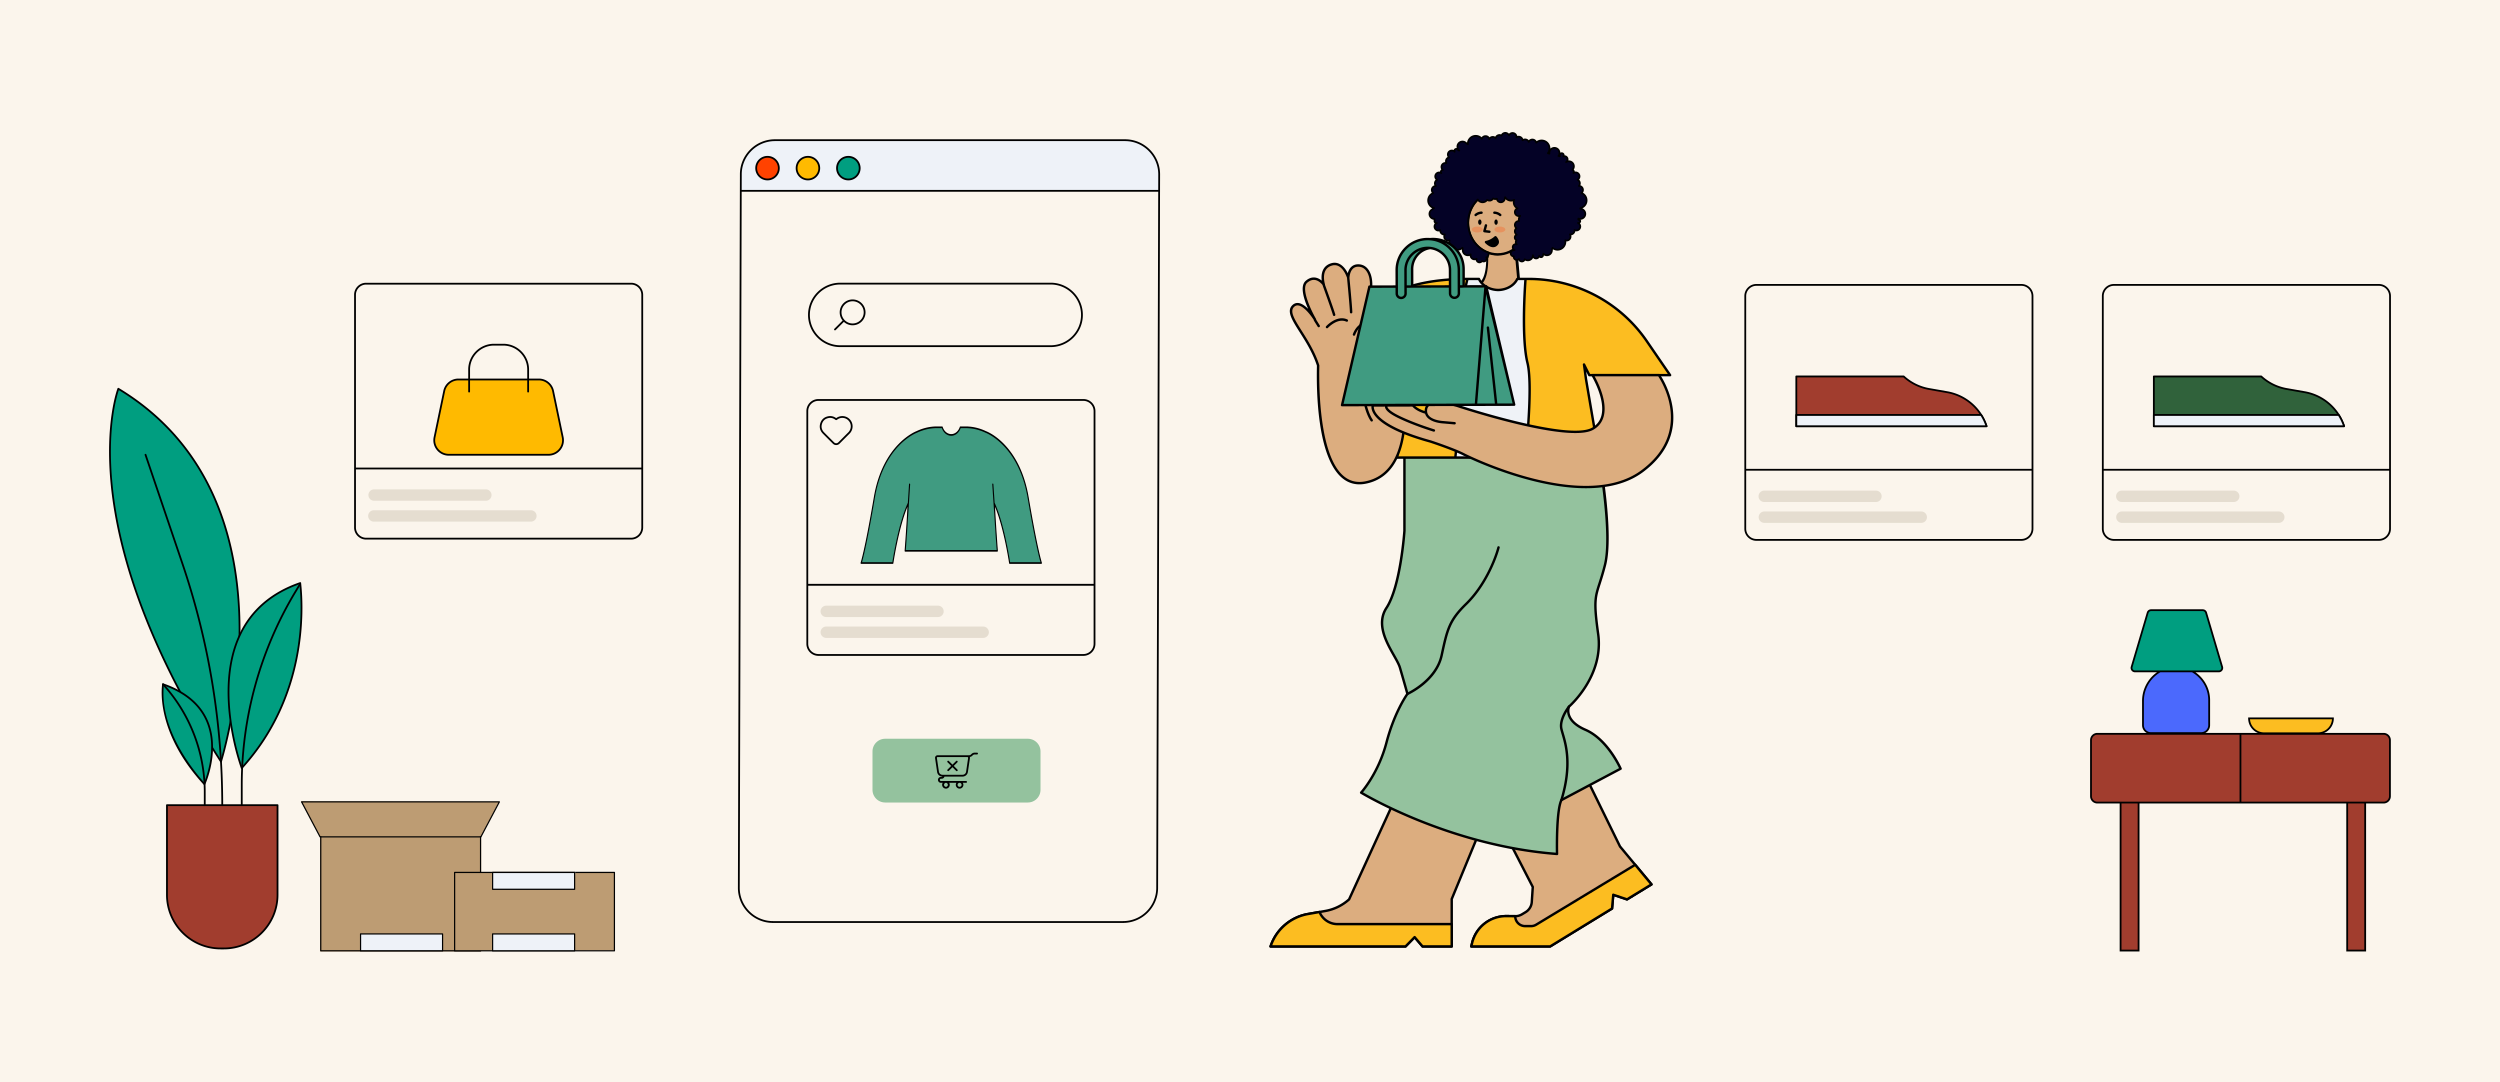 <svg width="871" height="377" viewBox="0 0 871 377" fill="none" xmlns="http://www.w3.org/2000/svg">
    <path d="M0 0h871v377H0V0z" fill="#FBF5EC"/>
    <path fill-rule="evenodd" clip-rule="evenodd" d="M391.961 48.843H270c-6.57 0-11.896 5.325-11.896 11.895l-.016 5.746H403.84l.017-5.745c0-6.57-5.326-11.896-11.896-11.896z" fill="#EEF2F8"/>
    <path fill-rule="evenodd" clip-rule="evenodd" d="M271.345 58.585a3.943 3.943 0 1 1-7.887-.001 3.943 3.943 0 0 1 7.887 0z" fill="#FF4200"/>
    <path fill-rule="evenodd" clip-rule="evenodd" d="M285.428 58.585a3.943 3.943 0 1 1-7.886 0 3.943 3.943 0 0 1 7.886 0z" fill="#FFBA00"/>
    <path fill-rule="evenodd" clip-rule="evenodd" d="M299.512 58.585a3.943 3.943 0 1 1-7.886 0 3.943 3.943 0 0 1 7.886 0z" fill="#009E80"/>
    <path fill-rule="evenodd" clip-rule="evenodd" d="M295.569 62.213a3.633 3.633 0 0 1-3.629-3.628 3.633 3.633 0 0 1 3.629-3.628c2 0 3.628 1.627 3.628 3.628 0 2-1.628 3.628-3.628 3.628zm0-7.887a4.264 4.264 0 0 0-4.259 4.26 4.263 4.263 0 0 0 4.259 4.257 4.263 4.263 0 0 0 4.258-4.258 4.263 4.263 0 0 0-4.258-4.259zm-14.085 7.887c-2 0-3.628-1.627-3.628-3.628a3.632 3.632 0 0 1 3.628-3.628 3.633 3.633 0 0 1 3.629 3.628c0 2-1.628 3.628-3.629 3.628zm0-7.887a4.263 4.263 0 0 0-4.258 4.26 4.263 4.263 0 0 0 4.258 4.257 4.263 4.263 0 0 0 4.259-4.258 4.264 4.264 0 0 0-4.259-4.259zm-14.083 7.887a3.632 3.632 0 0 1-3.628-3.628 3.632 3.632 0 0 1 3.628-3.628c2 0 3.628 1.627 3.628 3.628 0 2-1.628 3.628-3.628 3.628zm0-7.887a4.263 4.263 0 0 0-4.258 4.26 4.262 4.262 0 0 0 4.258 4.257 4.263 4.263 0 0 0 4.258-4.258 4.264 4.264 0 0 0-4.258-4.259zm-8.998 11.843.016-5.43c0-6.386 5.195-11.58 11.58-11.58h121.962c6.385 0 11.58 5.194 11.58 11.579l-.016 5.43H258.403zm144.44 243.162c0 6.386-5.194 11.581-11.58 11.581H269.302c-6.386 0-11.581-5.195-11.581-11.58l.681-242.533h145.121l-.68 242.532zM391.961 48.528H269.999c-6.733 0-12.21 5.478-12.21 12.21l-.018 6.061-.68 242.532c0 6.734 5.478 12.211 12.211 12.211h121.961c6.734 0 12.211-5.477 12.211-12.21l.697-248.594c0-6.732-5.477-12.21-12.21-12.21z" fill="#000"/>
    <path fill-rule="evenodd" clip-rule="evenodd" d="M300.023 196.157s1.436-4.158 4.605-22.829c3.168-18.672 14.741-22.829 14.741-22.829a16.602 16.602 0 0 1 5.195-1.524l.024-.003c.271-.031.543-.054.816-.072.028-.001.055-.005.083-.006.298-.018.598-.027.898-.027h1.85l.001.005.015-.005h.001c.495 1.557 1.722 2.662 3.161 2.667 1.439-.005 2.665-1.11 3.161-2.667h.002l.014.005.001-.005h1.85c.3 0 .6.009.899.027.027.001.054.005.082.006.273.018.545.041.816.072l.024.003c1.78.211 3.522.727 5.196 1.524h-.001s11.573 4.157 14.741 22.829c3.17 18.671 4.605 22.829 4.605 22.829h-11.038s-1.925-13.16-5.333-20.681c.249 6.308 1.028 16.429 1.028 16.429h-32.094s.779-10.121 1.028-16.429c-3.408 7.521-5.333 20.681-5.333 20.681h-11.038z" fill="#409B81"/>
    <path fill-rule="evenodd" clip-rule="evenodd" d="M346.595 175.311c3.142 6.934 5.05 18.754 5.327 20.552h10.574c-.421-1.443-1.847-6.904-4.487-22.464-3.104-18.288-14.483-22.574-14.598-22.616-1.686-.802-3.419-1.31-5.164-1.516a15.643 15.643 0 0 0-.875-.077l-.04-.003a13.906 13.906 0 0 0-.891-.027h-1.746c-.576 1.621-1.848 2.662-3.281 2.667-1.434-.005-2.706-1.046-3.282-2.667h-1.746c-.298 0-.595.008-.891.027l-.041.003-.021.001-.02.002c-.271.017-.54.04-.809.071a16.5 16.5 0 0 0-5.175 1.515c-.129.046-11.501 4.296-14.61 22.62-2.641 15.56-4.068 21.021-4.489 22.464h10.574c.278-1.798 2.186-13.618 5.328-20.552a.123.123 0 0 1 .037-.046.281.281 0 0 0 .018-.017l.415-6.517c.01-.162.114-.278.214-.265.108.015.188.159.177.32l-.708 11.141a.384.384 0 0 1-.02.104 699.764 699.764 0 0 1-.779 11.579h31.655c-.1-1.314-.474-6.36-.755-11.17v-.001l-.001-.001-.78-11.659c-.011-.161.068-.305.176-.321.104-.017.204.101.215.262l.436 6.52a.127.127 0 0 1 .013.011c.019.016.037.031.05.06zm11.795-2.056c3.119 18.382 4.574 22.725 4.589 22.767a.431.431 0 0 1-.007.288c-.036.087-.1.14-.168.14h-11.039c-.092 0-.172-.096-.192-.232-.018-.125-1.799-12.135-4.896-19.635.277 6.049.929 14.635.976 15.253l.003.035a.396.396 0 0 1-.049.229c-.037.062-.09.098-.146.098h-32.095c-.056 0-.11-.036-.146-.098a.388.388 0 0 1-.049-.229l.002-.036c.048-.622.701-9.205.978-15.252-3.097 7.5-4.879 19.51-4.897 19.635-.02.136-.1.232-.193.232h-11.038c-.068 0-.132-.053-.168-.14a.425.425 0 0 1-.007-.288c.015-.042 1.47-4.385 4.589-22.767 3.162-18.628 14.769-23.001 14.886-23.043a16.735 16.735 0 0 1 5.226-1.53 16.2 16.2 0 0 1 .847-.076l.086-.007c.298-.018.601-.026.904-.026h1.865c.077 0 .147.065.18.167.481 1.514 1.652 2.495 2.983 2.5 1.33-.005 2.501-.986 2.982-2.5.033-.102.102-.167.178-.167h1.867c.303 0 .606.008.907.026l.051.005c.307.02.581.043.854.075a16.8 16.8 0 0 1 5.265 1.54c.761.27 11.775 4.789 14.872 23.036z" fill="#000"/>
    <path fill-rule="evenodd" clip-rule="evenodd" d="M287.869 214.977h38.97a1.982 1.982 0 0 0 0-3.963h-38.97a1.981 1.981 0 0 0 0 3.963zm.001 7.272h54.711a1.982 1.982 0 0 0 0-3.963H287.87a1.981 1.981 0 1 0 0 3.963z" fill="#E5DDD0"/>
    <path fill-rule="evenodd" clip-rule="evenodd" d="M281.579 143.227a3.57 3.57 0 0 1 3.566-3.566h92.305a3.57 3.57 0 0 1 3.566 3.566v60.204h-99.437v-60.204zm-.63 60.525v20.551a4.201 4.201 0 0 0 4.196 4.197h92.305a4.202 4.202 0 0 0 4.196-4.197v-81.076a4.202 4.202 0 0 0-4.196-4.196h-92.305a4.201 4.201 0 0 0-4.196 4.196v60.525zm.63.309h99.437v20.242a3.57 3.57 0 0 1-3.566 3.566h-92.305a3.57 3.57 0 0 1-3.566-3.566v-20.242z" fill="#000"/>
    <path fill-rule="evenodd" clip-rule="evenodd" d="M130.295 174.463h38.971a1.98 1.98 0 1 0 0-3.963h-38.971a1.982 1.982 0 0 0 0 3.963zm.001 7.272h54.712a1.982 1.982 0 0 0 0-3.963h-54.712a1.982 1.982 0 1 0 0 3.963z" fill="#E5DDD0"/>
    <path fill-rule="evenodd" clip-rule="evenodd" d="M124.005 102.713a3.57 3.57 0 0 1 3.566-3.566h92.305a3.57 3.57 0 0 1 3.566 3.566v60.203h-99.437v-60.203zm-.63 60.525v20.551a4.201 4.201 0 0 0 4.196 4.196h92.305a4.201 4.201 0 0 0 4.196-4.196v-81.076a4.2 4.2 0 0 0-4.196-4.196h-92.305a4.2 4.2 0 0 0-4.196 4.196v60.525zm.63.309h99.437v20.242a3.57 3.57 0 0 1-3.566 3.566h-92.305a3.57 3.57 0 0 1-3.566-3.566v-20.242z" fill="#000"/>
    <path fill-rule="evenodd" clip-rule="evenodd" d="M187.733 132.21h-28.017a5.063 5.063 0 0 0-4.956 4.029l-3.357 16.11c-.655 3.143 1.744 6.095 4.956 6.095h34.731c3.212 0 5.611-2.952 4.956-6.095l-3.357-16.11a5.063 5.063 0 0 0-4.956-4.029z" fill="#FFBA00"/>
    <path fill-rule="evenodd" clip-rule="evenodd" d="M183.689 136.427a.315.315 0 1 0 .63 0v-3.902h3.414a4.766 4.766 0 0 1 4.647 3.778l3.357 16.11a4.725 4.725 0 0 1-.963 3.963 4.729 4.729 0 0 1-3.684 1.753h-34.731a4.73 4.73 0 0 1-3.684-1.753 4.732 4.732 0 0 1-.964-3.963l3.358-16.11a4.767 4.767 0 0 1 4.647-3.778h3.413v3.902a.315.315 0 1 0 .63 0v-3.902h19.93v3.902zm.63-4.532v-3.122c0-4.965-4.038-9.004-9.003-9.004h-3.184c-4.964 0-9.003 4.039-9.003 9.004v3.122h-3.413a5.399 5.399 0 0 0-5.264 4.28l-3.357 16.109a5.354 5.354 0 0 0 1.091 4.49 5.356 5.356 0 0 0 4.173 1.985h34.731a5.352 5.352 0 0 0 4.172-1.985 5.358 5.358 0 0 0 1.093-4.49l-3.358-16.109a5.399 5.399 0 0 0-5.264-4.28h-3.414zm-20.56 0h19.93v-3.122c0-4.617-3.756-8.374-8.373-8.374h-3.184c-4.617 0-8.373 3.757-8.373 8.374v3.122z" fill="#000"/>
    <path fill-rule="evenodd" clip-rule="evenodd" d="M614.657 174.894h38.97a1.982 1.982 0 0 0 0-3.963h-38.97a1.981 1.981 0 0 0 0 3.963zm0 7.271h54.712a1.981 1.981 0 1 0 0-3.963h-54.712a1.982 1.982 0 0 0 0 3.963z" fill="#E5DDD0"/>
    <path fill-rule="evenodd" clip-rule="evenodd" d="M608.367 103.144a3.57 3.57 0 0 1 3.566-3.567h92.305a3.57 3.57 0 0 1 3.566 3.567v60.203h-99.437v-60.203zm-.63 60.524v20.551a4.202 4.202 0 0 0 4.196 4.197h92.305a4.201 4.201 0 0 0 4.196-4.197v-81.075a4.2 4.2 0 0 0-4.196-4.197h-92.305a4.202 4.202 0 0 0-4.196 4.197v60.524zm.63.309h99.437v20.242a3.57 3.57 0 0 1-3.566 3.566h-92.305a3.57 3.57 0 0 1-3.566-3.566v-20.242z" fill="#000"/>
    <path fill-rule="evenodd" clip-rule="evenodd" d="M625.838 148.497h66.278l-.167-.466a17.614 17.614 0 0 0-13.527-11.392l-6.325-1.111a17.562 17.562 0 0 1-8.711-4.245l-.138-.123h-37.41v17.337z" fill="#C94C3A"/>
    <path fill-rule="evenodd" clip-rule="evenodd" d="M625.838 148.497h66.278l-.167-.466a17.614 17.614 0 0 0-13.527-11.392l-6.325-1.111a17.562 17.562 0 0 1-8.711-4.245l-.138-.123h-37.41v17.337z" fill="#000" fill-opacity=".2"/>
    <path fill-rule="evenodd" clip-rule="evenodd" d="M626.151 148.182h65.516l-.016-.045a17.335 17.335 0 0 0-13.285-11.187l-6.325-1.111a17.867 17.867 0 0 1-8.867-4.321l-.047-.042h-36.976v16.706zm65.964.63h-66.279a.315.315 0 0 1-.315-.315v-17.336c0-.175.141-.316.315-.316h37.411c.078 0 .153.029.211.081l.138.124a17.248 17.248 0 0 0 8.554 4.168l6.325 1.111a17.968 17.968 0 0 1 13.769 11.595l.167.466a.316.316 0 0 1-.296.422z" fill="#000"/>
    <path fill-rule="evenodd" clip-rule="evenodd" d="M625.838 144.562h64.406a17.603 17.603 0 0 1 1.705 3.469l.167.465h-66.278v-3.934z" fill="#EEF2F8"/>
    <path fill-rule="evenodd" clip-rule="evenodd" d="M626.151 148.181h65.516l-.016-.044a17.295 17.295 0 0 0-1.582-3.259h-63.918v3.303zm65.964.631h-66.279a.316.316 0 0 1-.315-.316v-3.934c0-.174.141-.315.315-.315h64.407c.107 0 .208.056.266.147a17.939 17.939 0 0 1 1.735 3.53l.167.466a.315.315 0 0 1-.296.422z" fill="#000"/>
    <path fill-rule="evenodd" clip-rule="evenodd" d="M739.223 174.894h38.97a1.982 1.982 0 1 0 0-3.963h-38.97a1.981 1.981 0 0 0 0 3.963zm0 7.271h54.712a1.981 1.981 0 1 0 0-3.963h-54.712a1.982 1.982 0 0 0 0 3.963z" fill="#E5DDD0"/>
    <path fill-rule="evenodd" clip-rule="evenodd" d="M732.933 103.144a3.57 3.57 0 0 1 3.566-3.567h92.305a3.57 3.57 0 0 1 3.566 3.567v60.203h-99.437v-60.203zm-.63 60.524v20.551a4.201 4.201 0 0 0 4.196 4.197h92.305a4.202 4.202 0 0 0 4.196-4.197v-81.075a4.202 4.202 0 0 0-4.196-4.197h-92.305a4.2 4.2 0 0 0-4.196 4.197v60.524zm.63.309h99.437v20.242a3.57 3.57 0 0 1-3.566 3.566h-92.305a3.57 3.57 0 0 1-3.566-3.566v-20.242z" fill="#000"/>
    <path fill-rule="evenodd" clip-rule="evenodd" d="M750.403 148.497h66.279l-.167-.466a17.614 17.614 0 0 0-13.527-11.392l-6.325-1.111a17.562 17.562 0 0 1-8.711-4.245l-.138-.123h-37.411v17.337z" fill="#30623B"/>
    <path fill-rule="evenodd" clip-rule="evenodd" d="M750.717 148.182h65.516l-.017-.045a17.332 17.332 0 0 0-13.284-11.187l-6.325-1.111a17.867 17.867 0 0 1-8.867-4.321l-.047-.042h-36.976v16.706zm65.964.63h-66.279a.315.315 0 0 1-.315-.315v-17.336c0-.175.141-.316.315-.316h37.411c.078 0 .153.029.211.081l.138.124a17.244 17.244 0 0 0 8.554 4.168l6.325 1.111a17.971 17.971 0 0 1 13.769 11.595l.167.466a.316.316 0 0 1-.296.422z" fill="#000"/>
    <path fill-rule="evenodd" clip-rule="evenodd" d="M750.403 144.562h64.407a17.603 17.603 0 0 1 1.705 3.469l.167.465h-66.279v-3.934z" fill="#EEF2F8"/>
    <path fill-rule="evenodd" clip-rule="evenodd" d="M750.717 148.181h65.516l-.016-.044a17.239 17.239 0 0 0-1.583-3.259h-63.917v3.303zm65.964.631h-66.279a.316.316 0 0 1-.315-.316v-3.934c0-.174.141-.315.315-.315h64.406c.108 0 .209.056.266.147a17.888 17.888 0 0 1 1.736 3.53l.167.466a.315.315 0 0 1-.296.422z" fill="#000"/>
    <path fill-rule="evenodd" clip-rule="evenodd" d="M111.54 331.475h56.095v-40.968H111.54v40.968z" fill="#BD9C73"/>
    <path fill-rule="evenodd" clip-rule="evenodd" d="M111.963 331.054h55.249v-40.125h-55.249v40.125zm55.461.421h-55.673a.21.21 0 0 1-.211-.21v-40.547c0-.116.094-.211.211-.211h55.673c.116 0 .211.095.211.211v40.547a.21.21 0 0 1-.211.21z" fill="#000"/>
    <path fill-rule="evenodd" clip-rule="evenodd" d="M125.615 331.184h28.605v-5.771h-28.605v5.771z" fill="#EEF2F8"/>
    <path fill-rule="evenodd" clip-rule="evenodd" d="M125.829 331.05h28.149v-5.452h-28.149v5.452zm28.36.426h-28.571a.213.213 0 0 1-.211-.213v-5.877c0-.118.095-.213.211-.213h28.571c.116 0 .211.095.211.213v5.877a.213.213 0 0 1-.211.213z" fill="#000"/>
    <path fill-rule="evenodd" clip-rule="evenodd" d="m158.411 331.313 55.633-.138v-27.181l-55.633-.113v27.432z" fill="#BD9C73"/>
    <path fill-rule="evenodd" clip-rule="evenodd" d="M158.604 331.049h55.25V304.17h-55.25v26.879zm55.461.426h-55.672a.211.211 0 0 1-.211-.213v-27.306c0-.117.094-.213.211-.213h55.672c.117 0 .211.096.211.213v27.306a.211.211 0 0 1-.211.213z" fill="#000"/>
    <path fill-rule="evenodd" clip-rule="evenodd" d="M171.71 331.246h28.502v-5.813H171.71v5.813z" fill="#EEF2F8"/>
    <path fill-rule="evenodd" clip-rule="evenodd" d="M171.838 331.05h28.15v-5.452h-28.15v5.452zm28.36.426h-28.57a.212.212 0 0 1-.211-.213v-5.877c0-.118.094-.213.211-.213h28.57c.117 0 .211.095.211.213v5.877a.212.212 0 0 1-.211.213z" fill="#000"/>
    <path fill-rule="evenodd" clip-rule="evenodd" d="M171.658 309.837h28.535l.217-6.094-28.752.138v5.956z" fill="#EEF2F8"/>
    <path fill-rule="evenodd" clip-rule="evenodd" d="M171.838 309.62h28.15v-5.451h-28.15v5.451zm28.36.426h-28.57a.211.211 0 0 1-.211-.213v-5.877c0-.118.094-.213.211-.213h28.57c.117 0 .211.095.211.213v5.877a.211.211 0 0 1-.211.213z" fill="#000"/>
    <path fill-rule="evenodd" clip-rule="evenodd" d="m104.86 279.162 6.571 12.185h56.259l6.216-12.012-69.046-.173z" fill="#BD9C73"/>
    <path fill-rule="evenodd" clip-rule="evenodd" d="M111.639 291.347h55.772l6.215-11.764h-68.202l6.215 11.764zm55.901.421h-56.03a.215.215 0 0 1-.189-.113l-6.437-12.184a.21.21 0 0 1 .006-.207.215.215 0 0 1 .182-.102h68.905a.212.212 0 0 1 .189.309l-6.438 12.184a.213.213 0 0 1-.188.113z" fill="#000"/>
    <path fill-rule="evenodd" clip-rule="evenodd" d="M76.99 265.338s29.006-90.874-35.759-129.89c0 0-18.094 46.288 35.758 129.89z" fill="#009E80"/>
    <path fill-rule="evenodd" clip-rule="evenodd" d="M41.4 135.918c14.55 8.85 25.47 21.101 32.455 36.416 5.634 12.353 8.739 26.719 9.227 42.699.755 24.663-5.044 45.656-6.196 49.56-15.271-23.81-34.042-59.532-37.656-95.583-1.965-19.598 1.456-30.989 2.17-33.092zm35.59 129.735a.315.315 0 0 0 .3-.22c.073-.227 7.258-23.086 6.422-50.419-.49-16.064-3.615-30.512-9.284-42.942-7.092-15.548-18.205-27.961-33.034-36.894a.314.314 0 0 0-.456.155c-.046.116-4.526 11.896-2.336 33.74 3.656 36.466 22.75 72.57 38.122 96.435a.316.316 0 0 0 .266.145z" fill="#000"/>
    <path fill-rule="evenodd" clip-rule="evenodd" d="M71.212 273.189s11.932-25.711-14.413-34.785c.076.155-2.963 15.769 14.413 34.785z" fill="#009E80"/>
    <path fill-rule="evenodd" clip-rule="evenodd" d="M57.075 238.835c7.393 2.629 12.373 6.854 14.803 12.564 3.821 8.974.142 19.007-.763 21.214-4.103-4.572-15.564-18.828-14.04-33.778zm14.137 34.669a.315.315 0 0 0 .286-.183c.054-.116 5.371-11.804.963-22.165-2.545-5.979-7.78-10.37-15.56-13.05a.316.316 0 0 0-.416.321c-.003.031-.01.086-.017.163-.47 4.327.31 8.621 1.048 11.462 2.073 7.986 6.603 15.842 13.463 23.349.06.066.145.103.233.103z" fill="#000"/>
    <path fill-rule="evenodd" clip-rule="evenodd" d="M84.226 267.583s-19.145-50.835 20.373-64.446c-.113.233 5.692 35.922-20.373 64.446z" fill="#009E80"/>
    <path fill-rule="evenodd" clip-rule="evenodd" d="m104.32 203.569.009.079c.922 8.668 2.187 38.744-19.982 63.334-1.284-3.708-8.964-27.6-.483-45.637 3.944-8.387 10.825-14.366 20.456-17.776zm-20.093 64.329a.313.313 0 0 0 .232-.102c22.713-24.855 21.43-55.435 20.496-64.214-.023-.216-.039-.356-.042-.416a.314.314 0 0 0-.416-.326c-10 3.444-17.133 9.581-21.204 18.239-9.285 19.751.538 46.349.639 46.616a.316.316 0 0 0 .295.203z" fill="#000"/>
    <path fill-rule="evenodd" clip-rule="evenodd" d="M76.874 330.446h1.115c10.328 0 18.701-8.373 18.701-18.702v-31.215H58.172v31.215c0 10.329 8.373 18.702 18.702 18.702z" fill="#C94C3A"/>
    <path fill-rule="evenodd" clip-rule="evenodd" d="M76.874 330.446h1.115c10.328 0 18.701-8.373 18.701-18.702v-31.215H58.172v31.215c0 10.329 8.373 18.702 18.702 18.702z" fill="#000" fill-opacity=".2"/>
    <path fill-rule="evenodd" clip-rule="evenodd" d="M96.376 280.843v30.9c0 10.139-8.249 18.387-18.388 18.387h-1.114c-10.138 0-18.387-8.248-18.387-18.387v-30.9h37.889zM76.874 330.76h1.115c10.485 0 19.017-8.531 19.017-19.017v-31.215a.315.315 0 0 0-.315-.315H58.17a.315.315 0 0 0-.314.315v31.215c0 10.486 8.53 19.017 19.017 19.017z" fill="#000"/>
    <path fill-rule="evenodd" clip-rule="evenodd" d="M77.432 280.843a.315.315 0 0 0 .315-.315c0-28.706-4.672-57.047-13.887-84.235l-12.863-37.95a.316.316 0 0 0-.4-.198.317.317 0 0 0-.197.4l12.863 37.95a261.285 261.285 0 0 1 13.854 84.033c0 .174.14.315.315.315zM84.227 280.844a.316.316 0 0 0 .315-.316v-7.013a130.36 130.36 0 0 1 18.582-67.07l1.503-2.503a.314.314 0 0 0-.108-.432.314.314 0 0 0-.432.108l-1.503 2.503a130.986 130.986 0 0 0-18.672 67.394v7.013c0 .174.141.316.315.316zM71.33 280.843a.316.316 0 0 0 .316-.315v-4.573a55.98 55.98 0 0 0-14.614-37.763.315.315 0 1 0-.466.424 55.355 55.355 0 0 1 14.45 37.339v4.573c0 .173.14.315.314.315zM292.738 99.126c-5.835 0-10.583 4.748-10.583 10.584 0 5.835 4.748 10.583 10.583 10.583h73.317c5.836 0 10.583-4.748 10.583-10.583 0-5.836-4.747-10.584-10.583-10.584h-73.317zm73.317 21.797h-73.317c-6.183 0-11.213-5.03-11.213-11.213 0-6.184 5.03-11.214 11.213-11.214h73.317c6.183 0 11.213 5.03 11.213 11.214 0 6.183-5.03 11.213-11.213 11.213zm-69.005-15.962a3.872 3.872 0 0 0-3.868 3.868c0 1.018.395 1.945 1.04 2.636l.004.004a3.856 3.856 0 0 0 2.824 1.228 3.872 3.872 0 0 0 3.868-3.868 3.872 3.872 0 0 0-3.868-3.868zm-3.046 7.175a4.478 4.478 0 0 0 3.046 1.192 4.503 4.503 0 0 0 4.498-4.499 4.503 4.503 0 0 0-4.498-4.498 4.503 4.503 0 0 0-4.498 4.498 4.48 4.48 0 0 0 1.019 2.849l-2.873 2.872a.316.316 0 1 0 .447.446l2.859-2.86zM289.233 145.591c-.188 0-.38.019-.573.057-1.176.234-1.944.924-2.281 2.048-.332 1.107-.079 2.098.753 2.946.849.866 1.709 1.722 2.57 2.577l.868.864c.089.089.163.152.233.198.395.253.92.18 1.279-.179l1.229-1.234c.731-.734 1.462-1.468 2.196-2.199a2.965 2.965 0 0 0 .91-2.145 2.91 2.91 0 0 0-.745-1.936 2.931 2.931 0 0 0-4.028-.36c-.231.181-.392.182-.619.008-.56-.429-1.161-.645-1.792-.645zm2.085 9.47c-.297 0-.593-.081-.856-.251a2.074 2.074 0 0 1-.337-.28l-.868-.864a285.043 285.043 0 0 1-2.575-2.583c-.991-1.009-1.304-2.243-.907-3.568.404-1.346 1.359-2.206 2.762-2.484.999-.199 1.937.019 2.791.645 1.523-1.113 3.594-.895 4.818.496.581.661.884 1.45.901 2.346v.011a3.61 3.61 0 0 1-1.095 2.586c-.733.731-1.463 1.464-2.194 2.197l-1.23 1.235a1.713 1.713 0 0 1-1.21.514z" fill="#000"/>
    <path fill-rule="evenodd" clip-rule="evenodd" d="M358.094 279.277h-49.695a4.104 4.104 0 0 1-4.105-4.104v-13.367a4.105 4.105 0 0 1 4.105-4.105h49.695a4.105 4.105 0 0 1 4.105 4.105v13.367a4.104 4.104 0 0 1-4.105 4.104z" fill="#94C29E"/>
    <path fill-rule="evenodd" clip-rule="evenodd" d="M308.398 258.016a3.794 3.794 0 0 0-3.789 3.789v13.368c0 2.089 1.7 3.789 3.789 3.789h49.696c2.089 0 3.789-1.7 3.789-3.789v-13.368c0-2.089-1.7-3.789-3.789-3.789h-49.696zm49.696 21.576h-49.696a4.424 4.424 0 0 1-4.419-4.419v-13.368a4.424 4.424 0 0 1 4.419-4.42h49.696a4.424 4.424 0 0 1 4.419 4.42v13.368a4.424 4.424 0 0 1-4.419 4.419z" fill="#94C29E"/>
    <path fill-rule="evenodd" clip-rule="evenodd" d="M337.031 263.761H326.673a.262.262 0 0 0-.203.093.263.263 0 0 0-.063.216l.711 4.802a1.25 1.25 0 0 0 1.229 1.061h7.01a1.25 1.25 0 0 0 1.23-1.061l.71-4.802a.268.268 0 0 0-.266-.309zm-1.014-.631H337.603c.296 0 .577-.127.773-.348a1.658 1.658 0 0 1 1.245-.562h.782a.314.314 0 1 1 0 .63h-.782a1.03 1.03 0 0 0-.773.349 1.66 1.66 0 0 1-.966.538c.046.135.061.28.039.425l-.711 4.802a1.883 1.883 0 0 1-1.853 1.599h-6.3c-.12.434-.518.753-.989.753h-.253a.396.396 0 0 0 0 .791h8.766a.315.315 0 1 1 0 .63h-1.13a1.328 1.328 0 0 1-1.129 2.022 1.328 1.328 0 0 1-1.128-2.022h-2.497a1.328 1.328 0 0 1-1.129 2.022 1.328 1.328 0 0 1-1.128-2.022h-.625c-.565 0-1.026-.46-1.026-1.026 0-.565.461-1.026 1.026-1.026h.253a.39.39 0 0 0 .285-.122h-.006a1.884 1.884 0 0 1-1.853-1.599l-.711-4.802a.901.901 0 0 1 .89-1.032h9.344zm-1.695 9.607h.001a.696.696 0 1 1-.002 0h.001zm-4.755 0a.697.697 0 0 0 .001 1.392.697.697 0 0 0 .001-1.392h-.002zm3.562-4.159a.314.314 0 1 0 .445-.445l-1.285-1.286 1.285-1.286a.316.316 0 0 0-.445-.446l-1.286 1.286-1.286-1.286a.316.316 0 0 0-.446.446l1.286 1.286-1.286 1.286a.316.316 0 0 0 .446.446l1.286-1.287 1.286 1.286z" fill="#000"/>
    <path fill-rule="evenodd" clip-rule="evenodd" d="M830.44 255.66h-99.723c-1.223 0-2.214.99-2.214 2.214v19.536c0 1.222.991 2.213 2.214 2.213h8.094v51.557h6.271v-51.557h72.676v51.557h6.271v-51.557h6.411a2.214 2.214 0 0 0 2.214-2.213v-19.536a2.214 2.214 0 0 0-2.214-2.214z" fill="#C94C3A"/>
    <path fill-rule="evenodd" clip-rule="evenodd" d="M830.44 255.66h-99.723c-1.223 0-2.214.99-2.214 2.214v19.536c0 1.222.991 2.213 2.214 2.213h8.094v51.557h6.271v-51.557h72.676v51.557h6.271v-51.557h6.411a2.214 2.214 0 0 0 2.214-2.213v-19.536a2.214 2.214 0 0 0-2.214-2.214z" fill="#000" fill-opacity=".2"/>
    <path fill-rule="evenodd" clip-rule="evenodd" d="M832.339 277.409a1.901 1.901 0 0 1-1.899 1.899h-49.547v-23.334h49.547c1.047 0 1.899.852 1.899 1.899v19.536zm-14.265 53.456h5.64v-50.927h-5.64v50.927zm-87.357-51.557a1.901 1.901 0 0 1-1.899-1.899v-19.536c0-1.047.852-1.899 1.899-1.899h49.546v23.334h-49.546zm8.41 51.557h5.64v-50.927h-5.64v50.927zm91.313-75.521h-99.723a2.532 2.532 0 0 0-2.529 2.529v19.536a2.532 2.532 0 0 0 2.529 2.529h7.779v51.557h6.901v-51.557h72.047v51.557h6.901v-51.557h6.095a2.531 2.531 0 0 0 2.529-2.529v-19.536a2.531 2.531 0 0 0-2.529-2.529z" fill="#000"/>
    <path fill-rule="evenodd" clip-rule="evenodd" d="M769.675 243.936c0-6.294-5.042-11.411-11.308-11.529-6.464-.122-11.754 5.324-11.754 11.789v8.452a2.767 2.767 0 0 0 2.767 2.767h17.528a2.767 2.767 0 0 0 2.767-2.767v-8.712z" fill="#4B69FD"/>
    <path fill-rule="evenodd" clip-rule="evenodd" d="M773.014 233.909h-29.173a1.216 1.216 0 0 1-1.167-1.562l5.583-18.883a1.217 1.217 0 0 1 1.167-.872h18.007c.539 0 1.014.355 1.167.872l5.583 18.883a1.217 1.217 0 0 1-1.167 1.562z" fill="#009E80"/>
    <path fill-rule="evenodd" clip-rule="evenodd" d="M743.842 233.594a.897.897 0 0 1-.723-.362.896.896 0 0 1-.142-.796l5.583-18.883a.908.908 0 0 1 .865-.646h18.007c.397 0 .753.266.865.646l5.583 18.883a.893.893 0 0 1-.142.796.896.896 0 0 1-.723.362h-29.173zm25.519 10.342v8.711c0 1.353-1.1 2.453-2.453 2.453h-17.527a2.455 2.455 0 0 1-2.453-2.453v-8.452c0-3.079 1.271-6.092 3.486-8.266a11.466 11.466 0 0 1 2.246-1.705h11.056c3.363 1.949 5.645 5.588 5.645 9.712zm5.124-11.679-5.583-18.882a1.542 1.542 0 0 0-1.47-1.098h-18.007c-.674 0-1.278.452-1.469 1.098l-5.583 18.882c-.138.469-.051.961.242 1.352.292.392.74.615 1.227.615h7.656c-.533.375-1.048.787-1.525 1.255-2.336 2.292-3.675 5.469-3.675 8.716v8.452c0 1.7 1.383 3.083 3.083 3.083h17.527c1.7 0 3.083-1.383 3.083-3.083v-8.711c0-3.993-2.024-7.56-5.098-9.712h8.122c.488 0 .935-.223 1.227-.615.293-.391.381-.883.243-1.352z" fill="#000"/>
    <path fill-rule="evenodd" clip-rule="evenodd" d="M807.578 255.483h-18.791a5.21 5.21 0 0 1-5.211-5.21h29.213a5.21 5.21 0 0 1-5.211 5.21z" fill="#FCBD21"/>
    <path fill-rule="evenodd" clip-rule="evenodd" d="M783.901 250.589a4.902 4.902 0 0 0 4.885 4.58h18.792a4.902 4.902 0 0 0 4.885-4.58h-28.562zm23.677 5.21h-18.792a5.532 5.532 0 0 1-5.525-5.526v-.315h29.843v.315a5.532 5.532 0 0 1-5.526 5.526z" fill="#000"/>
    <path fill-rule="evenodd" clip-rule="evenodd" d="m553.531 272.708 10.886 22.213 10.961 13.203-8.527 5.221-4.788-1.614-.422 4.804-21.564 13.202h-27.482l.304-1.234a12.255 12.255 0 0 1 12.012-9.334l2.987.027a4.486 4.486 0 0 0 2.348-.64l1.262-.756a4.488 4.488 0 0 0 2.168-3.552l.344-5.228-10.843-21.063c-4.097-7.959-1.313-17.732 6.363-22.338 8.53-5.118 19.613-1.843 23.991 7.089zm-68.015 6.791a15.8 15.8 0 0 1 14.365-9.223c11.247 0 18.892 11.419 14.607 21.817l-8.707 21.135v16.51h-10.168l-2.754-3.239-3.172 3.239h-47.023l.159-.445a16.773 16.773 0 0 1 12.882-10.847l6.023-1.059a16.74 16.74 0 0 0 8.295-4.042l15.493-33.846z" fill="#DCAD7F"/>
    <path fill-rule="evenodd" clip-rule="evenodd" d="M513.135 329.312h26.82l21.279-13.027.403-4.591a.426.426 0 0 1 .558-.364l4.601 1.548 7.94-4.86-10.649-12.826a.417.417 0 0 1-.053-.085l-10.887-22.212a16.601 16.601 0 0 0-10.177-8.593 16.609 16.609 0 0 0-13.213 1.681c-7.462 4.477-10.187 14.044-6.204 21.78l10.842 21.062a.431.431 0 0 1 .046.223l-.344 5.227a4.91 4.91 0 0 1-2.373 3.889l-1.262.756c-.776.467-1.688.693-2.57.7l-2.986-.026c-5.524-.073-10.283 3.656-11.598 9.011l-.173.707zm26.941.849h-27.483a.424.424 0 0 1-.412-.525l.303-1.234c1.409-5.739 6.518-9.691 12.429-9.657l2.987.026a3.923 3.923 0 0 0 2.125-.578l1.261-.758a4.06 4.06 0 0 0 1.964-3.215l.336-5.111-10.788-20.957c-4.187-8.134-1.322-18.191 6.522-22.897a17.453 17.453 0 0 1 13.891-1.767 17.452 17.452 0 0 1 10.699 9.034l10.863 22.167 10.929 13.164a.424.424 0 0 1-.104.633l-8.527 5.22a.412.412 0 0 1-.357.04l-4.278-1.44-.375 4.266a.423.423 0 0 1-.201.325l-21.563 13.201a.414.414 0 0 1-.221.063zM495.808 329.312h9.546v-16.085c0-.056.011-.111.033-.162l8.707-21.134a15.345 15.345 0 0 0-1.439-14.41 15.345 15.345 0 0 0-12.774-6.82 15.412 15.412 0 0 0-13.98 8.975l-15.492 33.845a.458.458 0 0 1-.103.14 17.144 17.144 0 0 1-8.506 4.144l-6.023 1.059a16.382 16.382 0 0 0-12.51 10.448h46.241l3.047-3.111a.426.426 0 0 1 .627.022l2.626 3.089zm9.971.849h-10.167a.425.425 0 0 1-.324-.149l-2.451-2.885-2.848 2.907a.426.426 0 0 1-.303.127h-47.023a.423.423 0 0 1-.4-.568l.16-.443a17.233 17.233 0 0 1 13.207-11.123l6.024-1.059a16.289 16.289 0 0 0 8.019-3.881l15.456-33.764a16.263 16.263 0 0 1 14.752-9.471c5.422 0 10.462 2.69 13.48 7.196a16.198 16.198 0 0 1 1.519 15.207l-8.676 21.056v16.426c0 .235-.19.424-.425.424z" fill="#000"/>
    <path fill-rule="evenodd" clip-rule="evenodd" d="m512.595 329.736.303-1.234a12.258 12.258 0 0 1 12.012-9.334l2.988.027a3.464 3.464 0 0 0 3.464 3.464h2.049c.632 0 1.252-.172 1.793-.5l34.502-20.867 5.672 6.831-8.527 5.22-4.789-1.612-.422 4.803-21.563 13.202h-27.482zm-52.828-11.884a6.754 6.754 0 0 0 6.213 4.107h39.801v7.777h-10.168l-2.754-3.239-3.172 3.239h-47.023l.159-.444a16.771 16.771 0 0 1 12.882-10.847l4.015-.706.047.113z" fill="#FCBD21"/>
    <path fill-rule="evenodd" clip-rule="evenodd" d="M513.135 329.312h26.82l21.279-13.028.403-4.591a.422.422 0 0 1 .558-.364l4.601 1.549 7.94-4.861-5.125-6.173-34.189 20.678a3.884 3.884 0 0 1-2.013.562h-2.049a3.894 3.894 0 0 1-3.866-3.468l-2.588-.023c-5.524-.073-10.283 3.656-11.598 9.011h.001l-.174.708zm26.941.849h-27.483a.427.427 0 0 1-.334-.162.429.429 0 0 1-.078-.364l.303-1.234c1.409-5.739 6.518-9.691 12.429-9.657l2.987.026c.232.002.42.192.42.425a3.044 3.044 0 0 0 3.04 3.04h2.049a3.04 3.04 0 0 0 1.573-.439l34.503-20.867c.18-.11.412-.07.546.092l5.671 6.831a.427.427 0 0 1-.104.634l-8.527 5.22a.42.42 0 0 1-.357.04l-4.278-1.44-.375 4.266a.421.421 0 0 1-.201.324l-21.563 13.202a.423.423 0 0 1-.221.063zM495.808 329.313h9.546v-6.929h-39.376a7.139 7.139 0 0 1-1.63-.188 7.2 7.2 0 0 1-4.885-3.98l-3.687.648a16.381 16.381 0 0 0-12.509 10.449h46.241l3.047-3.112a.404.404 0 0 1 .318-.126c.12.003.232.057.309.148l2.626 3.09zm9.971.849h-10.167a.424.424 0 0 1-.324-.15l-2.452-2.884-2.848 2.906a.419.419 0 0 1-.302.128h-47.023a.423.423 0 0 1-.4-.568l.159-.444a17.235 17.235 0 0 1 13.208-11.123l4.015-.706a.427.427 0 0 1 .464.252l.048.113a6.346 6.346 0 0 0 5.821 3.849h39.801c.235 0 .425.19.425.424v7.778c0 .234-.19.425-.425.425z" fill="#000"/>
    <path fill-rule="evenodd" clip-rule="evenodd" d="M558.887 159.198h-69.581v25.743s-1.303 19.284-6.255 26.842c-4.95 7.558 3.389 16.419 4.691 20.849a722.18 722.18 0 0 1 2.606 9.12s-4.43 5.995-7.297 16.94c-2.866 10.945-8.83 17.46-8.83 17.46s30.199 18.502 68.247 21.369c0 0-.353-14.854 1.518-18.764l20.634-10.944s-4.431-10.164-12.248-13.551c-7.819-3.388-5.734-8.079-5.734-8.079s12.249-10.425 10.164-25.279c-2.085-14.854-.521-12.769 2.345-23.975 2.866-11.206-1.959-37.731-1.959-37.731" fill="#94C29E"/>
    <path fill-rule="evenodd" clip-rule="evenodd" d="M542.034 297.061c-.044-2.607-.157-14.882 1.568-18.487a.427.427 0 0 1 .184-.192l20.278-10.756c-.868-1.815-5.109-10.049-11.862-12.975-3.103-1.345-5.078-3.057-5.872-5.09-.765-1.966-.108-3.487-.08-3.551a.409.409 0 0 1 .113-.151c.12-.103 12.046-10.452 10.018-24.896-1.586-11.299-1.056-12.952.519-17.86.505-1.576 1.134-3.537 1.835-6.28 2.63-10.281-1.563-33.934-1.926-37.201H489.73v25.319c-.054.821-1.369 19.511-6.324 27.075-3.496 5.337.006 11.531 2.563 16.054.978 1.728 1.821 3.22 2.18 4.441 1.289 4.383 2.595 9.08 2.609 9.127a.426.426 0 0 1-.068.366c-.044.06-4.419 6.068-7.228 16.795-2.467 9.42-7.276 15.665-8.59 17.245 3.803 2.225 32.301 18.268 67.162 21.017zm.402.884c-37.714-2.843-68.134-21.246-68.437-21.431a.423.423 0 0 1-.092-.649c.06-.065 5.929-6.575 8.733-17.281 2.59-9.888 6.508-15.847 7.245-16.912a730.564 730.564 0 0 0-2.55-8.921c-.332-1.128-1.154-2.581-2.105-4.263-2.664-4.713-6.314-11.168-2.535-16.938 4.834-7.377 6.174-26.446 6.187-26.637l-.001-25.715c0-.235.19-.425.425-.425h67.882c.215 0 .396.162.421.375.129 1.087 4.802 26.732 1.949 37.886-.708 2.767-1.341 4.741-1.85 6.328-1.571 4.898-2.045 6.376-.486 17.484 2.003 14.268-9.151 24.626-10.227 25.588-.224.615-1.296 4.473 5.545 7.438 7.881 3.414 12.285 13.35 12.468 13.771a.424.424 0 0 1-.19.545l-20.507 10.877c-1.742 3.96-1.422 18.3-1.418 18.446a.423.423 0 0 1-.425.434h-.032z" fill="#000"/>
    <path fill-rule="evenodd" clip-rule="evenodd" d="M543.988 279.181a.424.424 0 0 1-.406-.548c3.671-11.963 1.59-19.038.471-22.84-.196-.666-.365-1.24-.48-1.747-.816-3.612 2.59-7.946 2.735-8.128a.425.425 0 0 1 .665.528c-.033.041-3.298 4.2-2.571 7.413.109.48.275 1.043.466 1.694 1.143 3.887 3.272 11.122-.474 23.328a.424.424 0 0 1-.406.3zM490.349 242.177a.425.425 0 0 1-.174-.813c.098-.043 9.789-4.463 11.672-13.094l.103-.478c1.88-8.629 2.584-11.858 8.575-17.699 6.379-6.218 10.011-15.171 11.152-19.481a.424.424 0 1 1 .82.218c-1.162 4.393-4.868 13.523-11.379 19.871-5.808 5.664-6.497 8.824-8.338 17.272l-.105.477c-1.975 9.056-11.74 13.505-12.154 13.69a.423.423 0 0 1-.172.037z" fill="#000"/>
    <path fill-rule="evenodd" clip-rule="evenodd" d="M515.689 99.105s3.001-2.189 2.467-11.227c0 0 4.747 2.48 9.925-1.713L529.276 99s-3.591 4.552-7.355 4.11c-3.765-.441-6.232-4.005-6.232-4.005z" fill="#DCAD7F"/>
    <path fill-rule="evenodd" clip-rule="evenodd" d="M518.336 86.725c3.015 1.64 6.16 1.075 9.494-1.737.265-.224.639-.03.673.347l1.194 13.374a.544.544 0 0 1-.103.375c-2.477 3.272-5.055 4.773-7.719 4.447-2.627-.321-4.809-1.782-6.524-4.363-.15-.227-.103-.554.104-.71 1.834-1.394 2.623-5.138 2.277-11.256-.021-.373.311-.636.604-.477zm10.39 12.05-1.107-12.184-.225.17c-3.026 2.21-5.977 2.73-8.819 1.534l-.125-.055.02.506c.169 5.205-.579 8.657-2.305 10.34l-.053.049.117.158c1.451 1.916 3.213 3.03 5.301 3.356l.287.039c2.37.285 4.709-1.053 7.033-4.069l-.124.156z" fill="#000"/>
    <path fill-rule="evenodd" clip-rule="evenodd" d="M521.81 88.632c-5.728 0-10.373-4.926-10.373-11 0-6.076 4.645-11.001 10.373-11.001s10.372 4.925 10.372 11-4.644 11-10.372 11z" fill="#DCAD7F"/>
    <path fill-rule="evenodd" clip-rule="evenodd" d="M521.812 67.052c-5.488 0-9.952 4.745-9.952 10.58 0 5.833 4.464 10.578 9.952 10.578 5.487 0 9.951-4.745 9.951-10.579 0-5.834-4.464-10.579-9.951-10.579zm0 22c-5.952 0-10.794-5.123-10.794-11.42 0-6.298 4.842-11.422 10.794-11.422 5.951 0 10.793 5.124 10.793 11.421 0 6.298-4.842 11.421-10.793 11.421z" fill="#000"/>
    <path fill-rule="evenodd" clip-rule="evenodd" d="M518.906 81.161c-.017 0-.034 0-.051-.003l-1.734-.21a.427.427 0 0 1-.36-.53l.526-1.997a.424.424 0 1 1 .821.217l-.402 1.525 1.251.151a.426.426 0 0 1-.051.847zM521.81 77.39c0 .513-.26.927-.583.927-.321 0-.582-.414-.582-.926s.261-.927.582-.927c.323 0 .583.415.583.927zM516.155 77.39c0 .513-.26.927-.582.927-.322 0-.583-.414-.583-.926s.261-.927.583-.927c.322 0 .582.415.582.927zM522.681 75.327a.424.424 0 0 1-.276-.103c-.822-.705-1.736-.69-1.75-.691a.419.419 0 0 1-.434-.414.424.424 0 0 1 .415-.435c.053.002 1.257-.017 2.322.897a.424.424 0 0 1-.277.746zM514.12 75.327a.425.425 0 0 1-.277-.746c1.065-.914 2.271-.897 2.323-.897a.425.425 0 0 1-.011.85c-.002 0-.007-.003-.009 0-.045 0-.955.008-1.749.69a.426.426 0 0 1-.277.103zM521.015 82.668c-1.648 1.495-3.29 1.674-3.29 1.674s2.46 2.718 3.938.486c.584-.882-.648-2.16-.648-2.16z" fill="#000"/>
    <path fill-rule="evenodd" clip-rule="evenodd" d="M518.603 84.569c.473.372 1.128.764 1.7.71.393-.029.722-.253 1.008-.684.24-.362-.076-.947-.346-1.322a7.343 7.343 0 0 1-2.362 1.296zm1.61 1.564c-1.421 0-2.742-1.442-2.8-1.505a.427.427 0 0 1-.083-.435.428.428 0 0 1 .35-.273c.016-.002 1.537-.192 3.052-1.566a.425.425 0 0 1 .591.02c.061.062 1.459 1.537.696 2.69-.434.655-.99 1.013-1.653 1.063a2.3 2.3 0 0 1-.153.006z" fill="#000"/>
    <path opacity=".3" fill-rule="evenodd" clip-rule="evenodd" d="M514.677 81.003c1.054 0 1.907-.464 1.907-1.038 0-.575-.853-1.039-1.907-1.039s-1.907.465-1.907 1.039c0 .574.853 1.038 1.907 1.038zm7.877 0c1.054 0 1.908-.464 1.908-1.038 0-.575-.854-1.039-1.908-1.039-1.053 0-1.907.465-1.907 1.039 0 .574.854 1.038 1.907 1.038z" fill="#FF5613"/>
    <path fill-rule="evenodd" clip-rule="evenodd" d="M552.361 71.26a2.753 2.753 0 0 0-1.375-4.023c.12-.096.23-.21.315-.348a1.382 1.382 0 0 0-1.219-2.106 1.49 1.49 0 0 0 .141-.185c.401-.649.199-1.5-.449-1.901-.048-.03-.099-.05-.148-.072.187-.11.353-.261.475-.458.401-.65.2-1.5-.45-1.901a1.375 1.375 0 0 0-1.472.017c.02-.025.048-.042.066-.07a.688.688 0 0 0-.223-.947.669.669 0 0 0-.195-.071 1.761 1.761 0 0 0-2.18-2.738c-.012.008-.021.017-.032.025.003-.002.004-.008.007-.01a1.126 1.126 0 0 0 .353-1.554c-.286-.455-.839-.613-1.325-.44a.684.684 0 0 0-.91-.995.687.687 0 0 0-.215.949c.022.035-.193 0-.569-.086a1.757 1.757 0 0 0-2.333-2.56 1.763 1.763 0 0 0-.803 1.747l-.549-.15c.691-.89.8-2.144.166-3.152a2.753 2.753 0 0 0-4.218-.535 1.382 1.382 0 0 0-.174-.437 1.381 1.381 0 0 0-2.428.17 1.328 1.328 0 0 0-.103-.209 1.382 1.382 0 0 0-1.906-.433c-.046.03-.086.067-.13.101a1.356 1.356 0 0 0-.201-.627 1.382 1.382 0 0 0-1.905-.434c-.009.005-.015.012-.023.017.026-.29-.034-.59-.202-.856a1.38 1.38 0 0 0-2.427.168c-.03-.07-.062-.141-.104-.207a1.381 1.381 0 0 0-1.905-.434c-.281.177-.47.44-.568.732a1.377 1.377 0 0 0-1.787.293 1.368 1.368 0 0 0-.281.597c-.037-.04-.072-.082-.115-.117a1.383 1.383 0 0 0-1.946.187 1.3 1.3 0 0 0-.128.193 1.38 1.38 0 0 0-2.386-.476 1.328 1.328 0 0 0-.229.41 2.752 2.752 0 0 0-4.251-.007 2.733 2.733 0 0 0-.616 1.938 14.932 14.932 0 0 1-.759-.546 1.762 1.762 0 1 0-2.242 2.718l.022.015c-.218-.029-.357-.065-.373-.113a.688.688 0 1 0-1.302.444c.011.031.034.054.05.083a1.38 1.38 0 0 0-2.296 1.406c.075.22.204.403.361.552-.053.012-.107.02-.16.037a1.381 1.381 0 0 0-.863 1.754c.025.075.059.143.096.21a1.381 1.381 0 0 0-1.66 1.78c.083.242.228.442.408.597a.665.665 0 0 0-.366.09.686.686 0 0 0-.223.947c.018.028.045.045.066.07a1.377 1.377 0 0 0-1.473-.018c-.649.4-.85 1.253-.45 1.902.123.197.288.348.476.458-.05.023-.101.042-.149.071-.648.401-.85 1.253-.449 1.903.042.067.091.125.141.183a1.38 1.38 0 0 0-1.219 2.107c.086.138.195.252.316.348a2.754 2.754 0 0 0-1.376 4.023c.388.627.988 1.039 1.651 1.211-.332.238-.608.434-.777.538a1.757 1.757 0 0 0 .926 3.257c-.002.351.002.638.002.746 0 .379.307.687.687.687.034 0 .063-.014.095-.02a1.38 1.38 0 0 0 .593 2.626c.231 0 .446-.063.638-.164-.006.055-.016.108-.016.164 0 .764.618 1.382 1.382 1.382.079 0 .155-.01.23-.023a1.382 1.382 0 0 0 1.151 2.144c.163 0 .317-.033.462-.085a2.753 2.753 0 0 0 2.7 3.284c.703 0 1.337-.272 1.824-.706.056.35.098.653.098.856a1.762 1.762 0 0 0 2.768 1.445 1.34 1.34 0 0 0-.052.355 1.38 1.38 0 0 0 1.381 1.381c.265 0 .509-.078.718-.206-.09.45.103.921.53 1.146a1.05 1.05 0 0 0 1.371-.371c.023.014.037.036.062.049a1.06 1.06 0 0 0 1.432-.445c.154-.295.142-.623.021-.906h.447l.492-1.537h.001c-4.227-1.39-7.297-5.569-7.297-10.508 0-3.198 1.296-6.07 3.351-8.08a1.936 1.936 0 0 0 3.281.12c.233.177.52.287.836.287.543 0 1.008-.316 1.234-.774.212.132.458.21.725.21.21 0 .407-.05.586-.135a1.377 1.377 0 0 0 1.369 1.262c.764 0 1.383-.618 1.383-1.381 0-.113.051-.25.129-.397a2.35 2.35 0 0 0 2.051 1.215c.397 0 .767-.108 1.095-.282a2.328 2.328 0 0 0-.163.845c0 .935.549 1.736 1.338 2.117a1.377 1.377 0 1 0 .911 2.598c-.291.34-.472.775-.472 1.257 0 .201.039.391.096.574-.033-.003-.064-.01-.096-.01a1.377 1.377 0 0 0-.832 2.48c-.332.252-.55.647-.55 1.096 0 .498.265.931.66 1.174a1.054 1.054 0 0 0-.689.986c0 .419.249.774.602.946-.15.183-.252.409-.252.663 0 .31.137.581.347.775a1.052 1.052 0 0 0-.347-.07 1.06 1.06 0 0 0-.397 2.041.991.991 0 0 1-.319.08 1.061 1.061 0 0 0 0 2.12c.012 0 .028-.006.041-.009-.014.068-.041.131-.041.203a1.06 1.06 0 0 0 1.816.742c.095.488.505.865 1.021.865.485 0 .877-.332 1.003-.776.299.233.671.379 1.08.379.974 0 1.762-.79 1.762-1.762 0-.017-.004-.034-.005-.051.001.006.005.016.005.022 0 .622.505 1.127 1.127 1.127.538 0 .967-.384 1.08-.887.097.26.344.447.638.447.38 0 .688-.307.688-.687 0-.082.054-.26.118-.463.317.303.744.492 1.217.492.973 0 1.762-.79 1.762-1.762 0-.154.076-.451.193-.825.477.399 1.084.649 1.755.649a2.752 2.752 0 0 0 2.7-3.284c.145.052.299.085.462.085a1.38 1.38 0 0 0 1.151-2.144c.076.013.151.023.23.023.764 0 1.382-.619 1.382-1.381 0-.057-.01-.11-.016-.164.192.1.407.164.639.164a1.38 1.38 0 0 0 .593-2.626c.032.004.061.019.094.019a.687.687 0 0 0 .688-.687c0-.38-.808-.327-.688-.687.021-.06.035-.116.054-.175a1.762 1.762 0 0 0 1.56-3.14 1.747 1.747 0 0 0-.884-.256c.003-.088.001-.17 0-.256a2.738 2.738 0 0 0 1.759-1.239z" fill="#040226"/>
    <path fill-rule="evenodd" clip-rule="evenodd" d="M514.442 89.856a.302.302 0 0 1 .296.36.745.745 0 0 0 .374.82.75.75 0 0 0 .978-.269.301.301 0 0 1 .415-.09c.017.011.06.046.075.06.144.072.35.09.543.03a.751.751 0 0 0 .446-.37.751.751 0 0 0 .011-.648.3.3 0 0 1 .026-.284.3.3 0 0 1 .252-.136h.226l.335-1.046c-4.331-1.563-7.22-5.822-7.22-10.698 0-3.132 1.254-6.155 3.441-8.294a.306.306 0 0 1 .251-.084.299.299 0 0 1 .22.146c.301.515.829.822 1.414.822.544 0 1.052-.27 1.359-.72a.302.302 0 0 1 .432-.07c.534.407 1.328.206 1.616-.38a.303.303 0 0 1 .43-.122 1.05 1.05 0 0 0 1.022.058.3.3 0 0 1 .43.247 1.07 1.07 0 0 0 1.069.986c.596 0 1.08-.484 1.08-1.08 0-.156.053-.327.166-.538.053-.099.152-.176.266-.16a.3.3 0 0 1 .263.155 2.043 2.043 0 0 0 2.741.813.301.301 0 0 1 .423.376 2.06 2.06 0 0 0-.143.736c0 .79.448 1.498 1.167 1.846a.3.3 0 0 1-.035.557c-.44.149-.737.558-.737 1.018 0 .715.671 1.291 1.449 1.01a.302.302 0 0 1 .333.479 1.62 1.62 0 0 0-.4 1.062c0 .149.025.303.082.484a.3.3 0 0 1-.052.277.286.286 0 0 1-.259.113l-.049-.278-.007.002-.021.267c-.591 0-1.076.485-1.076 1.08 0 .337.157.65.432.858a.305.305 0 0 1 .119.24.305.305 0 0 1-.119.24 1.068 1.068 0 0 0 .085 1.774.303.303 0 0 1-.052.539.751.751 0 0 0-.494.704.75.75 0 0 0 .433.675.302.302 0 0 1 .102.462.736.736 0 0 0-.185.472c0 .209.089.404.25.553a.301.301 0 0 1-.304.506.774.774 0 0 0-.247-.054.76.76 0 0 0-.759.76c0 .308.186.584.475.7a.301.301 0 0 1-.005.561 1.213 1.213 0 0 1-.427.101.759.759 0 1 0 0 1.518.294.294 0 0 1 .262.086c.067.07.094.168.074.265a2.373 2.373 0 0 1-.021.089c-.014.473.327.813.745.813.204 0 .395-.08.541-.228a.302.302 0 0 1 .511.154c.07.366.368.621.725.621a.746.746 0 0 0 .713-.557.3.3 0 0 1 .476-.155c.263.206.572.315.894.315.805 0 1.461-.655 1.461-1.46-.008-.163.112-.32.273-.334.166-.014.303.085.322.247l.001.022.002-.001v.026c.028.488.389.837.83.837a.812.812 0 0 0 .785-.653.302.302 0 0 1 .576-.04.382.382 0 0 0 .743-.133c0-.118.043-.272.132-.554a.302.302 0 0 1 .496-.127 1.456 1.456 0 0 0 2.469-1.052c0-.176.062-.45.206-.915a.303.303 0 0 1 .481-.142c.454.38.995.58 1.563.58 1.352 0 2.452-1.1 2.452-2.452 0-.154-.017-.312-.049-.473a.304.304 0 0 1 .1-.287.297.297 0 0 1 .298-.055c.779.278 1.441-.302 1.441-1.013 0-.213-.062-.418-.18-.596a.302.302 0 0 1 .301-.464c.628.104 1.26-.403 1.26-1.06a.529.529 0 0 0-.008-.08c-.015-.113.031-.245.124-.31.092-.063.21-.094.31-.041.732.386 1.579-.187 1.579-.952 0-.417-.237-.79-.618-.972a.302.302 0 0 1 .172-.57.87.87 0 0 1 .078.017c.188 0 .361-.173.361-.387-.017.009-.127-.04-.194-.069-.188-.078-.629-.266-.477-.714l.053-.172a.302.302 0 0 1 .396-.188 1.459 1.459 0 0 0 1.292-2.602 1.446 1.446 0 0 0-.733-.211.3.3 0 0 1-.294-.31l.001-.177c-.002-.142.096-.333.236-.365a2.432 2.432 0 0 0 1.566-1.102 2.454 2.454 0 0 0-1.225-3.582.302.302 0 0 1-.082-.518 1.07 1.07 0 0 0 .248-.27 1.083 1.083 0 0 0-.954-1.647.313.313 0 0 1-.283-.173.301.301 0 0 1 .047-.328.995.995 0 0 0 .11-.143 1.08 1.08 0 0 0-.35-1.487c-.023-.015-.048-.024-.073-.035-.102-.046-.192-.154-.197-.267-.007-.113.03-.229.127-.287.158-.093.284-.213.372-.355a1.07 1.07 0 0 0 .132-.816 1.07 1.07 0 0 0-.484-.671 1.068 1.068 0 0 0-1.15.015.302.302 0 0 1-.395-.447 1.44 1.44 0 0 1 .055-.057.38.38 0 0 0 .033-.27.382.382 0 0 0-.172-.24.44.44 0 0 0-.109-.037.298.298 0 0 1-.217-.212.3.3 0 0 1 .077-.293c.487-.486.572-1.23.207-1.811a1.451 1.451 0 0 0-.913-.646 1.444 1.444 0 0 0-1.094.184l-.006.005h-.001l-.01.006-.014.008h-.001c-.131.071-.306.046-.397-.075a.293.293 0 0 1-.015-.346.326.326 0 0 1 .102-.096.825.825 0 0 0 .248-1.132.81.81 0 0 0-.969-.316.302.302 0 0 1-.342-.466.38.38 0 0 0-.217-.608.384.384 0 0 0-.291.05.382.382 0 0 0-.121.532.316.316 0 0 1-.009.343c-.138.196-.341.15-.882.027a.301.301 0 0 1-.173-.478c.37-.484.403-1.152.081-1.663a1.461 1.461 0 0 0-2.013-.458 1.461 1.461 0 0 0-.665 1.449.303.303 0 0 1-.378.334l-.551-.151a.303.303 0 0 1-.158-.476 2.454 2.454 0 0 0 .149-2.806 2.44 2.44 0 0 0-1.531-1.085 2.436 2.436 0 0 0-2.224.61.302.302 0 0 1-.501-.154 1.098 1.098 0 0 0-.135-.343 1.083 1.083 0 0 0-1.49-.338c-.179.113-.32.275-.408.47-.05.11-.157.192-.28.178a.3.3 0 0 1-.273-.186 1.207 1.207 0 0 0-.081-.163 1.073 1.073 0 0 0-.674-.477 1.074 1.074 0 0 0-.815.139.839.839 0 0 0-.063.05c-.087.07-.224.103-.327.06-.105-.044-.192-.128-.201-.24a1.06 1.06 0 0 0-.157-.491 1.082 1.082 0 0 0-1.49-.34.32.32 0 0 1-.328.012c-.098-.06-.165-.162-.154-.276a1.07 1.07 0 0 0-.832-1.147 1.068 1.068 0 0 0-.815.14 1.07 1.07 0 0 0-.408.47c-.049.109-.17.186-.279.177a.302.302 0 0 1-.274-.185 1.07 1.07 0 0 0-.755-.641 1.071 1.071 0 0 0-1.257.711.301.301 0 0 1-.444.16 1.082 1.082 0 0 0-1.396.23c-.107.13-.181.285-.218.466a.3.3 0 0 1-.213.228.3.3 0 0 1-.3-.08c-.053-.057-.069-.076-.089-.093a1.082 1.082 0 0 0-1.522.146c-.039.046-.07.098-.1.15a.312.312 0 0 1-.295.15.303.303 0 0 1-.255-.212 1.078 1.078 0 0 0-1.866-.372 1.07 1.07 0 0 0-.177.321.301.301 0 0 1-.516.09 2.453 2.453 0 0 0-3.786-.007 2.44 2.44 0 0 0-.548 1.725.303.303 0 0 1-.473.268c-.361-.25-.643-.45-.778-.561a1.462 1.462 0 0 0-2.056.197 1.463 1.463 0 0 0 .198 2.057.32.32 0 0 1 .093.36c-.054.123-.172.204-.303.186-.293-.04-.543-.09-.619-.314a.383.383 0 0 0-.489-.242.387.387 0 0 0-.242.49c.002-.006.02.02.033.044a.3.3 0 0 1-.094.382.297.297 0 0 1-.39-.035 1.07 1.07 0 0 0-1.12-.272 1.083 1.083 0 0 0-.675 1.37c.055.16.15.304.283.431a.3.3 0 0 1 .082.3.299.299 0 0 1-.225.214c-.076.015-.101.019-.127.027a1.079 1.079 0 0 0-.675 1.372c.019.058.048.111.076.164a.302.302 0 0 1-.343.434 1.075 1.075 0 0 0-.621.023 1.069 1.069 0 0 0-.622.545 1.069 1.069 0 0 0 .266 1.289c.096.082.13.216.086.334a.297.297 0 0 1-.286.196.38.38 0 0 0-.204.045.382.382 0 0 0-.126.532c.005-.004.022.013.039.033a.301.301 0 0 1-.393.45 1.075 1.075 0 1 0-1.13 1.828.301.301 0 0 1-.028.534c-.066.029-.091.039-.115.054-.245.151-.418.39-.484.67-.066.281-.02.572.132.817.033.052.073.098.112.144.079.09.096.219.045.328a.295.295 0 0 1-.282.171 1.102 1.102 0 0 0-.601.16c-.246.152-.417.39-.484.67a1.073 1.073 0 0 0 .379 1.088.3.3 0 0 1-.082.518 2.488 2.488 0 0 0-.428.208 2.455 2.455 0 0 0-.797 3.373 2.44 2.44 0 0 0 1.47 1.079.301.301 0 0 1 .099.538c-.338.242-.62.443-.792.549a1.462 1.462 0 0 0-.475 2.01c.265.43.73.687 1.242.688a.298.298 0 0 1 .301.304c-.002.253 0 .472.001.614v.13c0 .212.173.385.387.385 0-.006.026-.013.052-.016a.301.301 0 0 1 .173.57 1.07 1.07 0 0 0-.619.972c0 .764.842 1.338 1.579.951a.305.305 0 0 1 .312.018.304.304 0 0 1 .129.284c-.01.078-.015.103-.015.129 0 .657.628 1.168 1.261 1.061a.302.302 0 0 1 .301.464c-.117.178-.18.384-.18.596 0 .71.664 1.29 1.44 1.012a.308.308 0 0 1 .298.055.3.3 0 0 1 .1.287 2.454 2.454 0 0 0 2.403 2.925 2.44 2.44 0 0 0 1.624-.63.3.3 0 0 1 .498.177c.073.45.103.712.103.905 0 .805.655 1.46 1.46 1.46.298 0 .586-.091.833-.264a.3.3 0 0 1 .463.326 1.067 1.067 0 0 0-.041.277c0 .596.485 1.08 1.08 1.08.197 0 .385-.054.56-.162a.308.308 0 0 1 .158-.044zm1.012 1.868a1.337 1.337 0 0 1-1.316-1.112 1.684 1.684 0 0 1-2.09-1.474 2.065 2.065 0 0 1-2.722-1.955 2.81 2.81 0 0 0-.023-.31 3.02 3.02 0 0 1-1.599.461 3.057 3.057 0 0 1-3.05-3.203c-.985.085-1.794-.714-1.794-1.679 0-.154.021-.308.063-.454a1.686 1.686 0 0 1-1.424-1.402c-1.025.223-2.025-.604-2.025-1.647 0-.42.152-.81.418-1.109a.99.99 0 0 1-.412-.802l-.001-.125-.001-.342a2.042 2.042 0 0 1-1.452-.952 2.066 2.066 0 0 1 .671-2.84c.076-.048.176-.115.293-.197a3.018 3.018 0 0 1-1.266-1.139 3.03 3.03 0 0 1-.373-2.307 3.029 3.029 0 0 1 1.495-1.971 1.685 1.685 0 0 1 .905-2.594 1.668 1.668 0 0 1-.095-1.06c.083-.35.271-.658.539-.888a1.671 1.671 0 0 1-.417-1.544c.104-.438.371-.809.754-1.045.356-.22.767-.297 1.163-.227a.978.978 0 0 1 .459-.767 1.676 1.676 0 0 1-.078-1.624 1.679 1.679 0 0 1 1.419-.936 1.675 1.675 0 0 1 .145-1.054c.159-.323.412-.581.724-.745a1.687 1.687 0 0 1 .907-2.448 1.677 1.677 0 0 1 1.185.04.991.991 0 0 1 1.07-.694 2.058 2.058 0 0 1 1.802-2.555 2.036 2.036 0 0 1 1.509.462c.063.051.159.122.281.21.07-.572.299-1.113.671-1.561a3.03 3.03 0 0 1 2.063-1.098 3.037 3.037 0 0 1 2.348.782 1.67 1.67 0 0 1 1.205-.693 1.68 1.68 0 0 1 1.543.715c.268-.245.606-.396.972-.43.361-.038.711.043 1.015.223a1.683 1.683 0 0 1 2.06-.793 1.67 1.67 0 0 1 1.826-.8c.36.084.676.276.91.553a1.666 1.666 0 0 1 1.621-.512 1.67 1.67 0 0 1 1.274 1.307 1.678 1.678 0 0 1 1.907.71c.061.098.112.2.15.309.325-.14.684-.174 1.035-.093.36.081.676.274.911.55a1.684 1.684 0 0 1 2.727.329c.042-.028.083-.056.125-.082a3.028 3.028 0 0 1 2.304-.393 3.03 3.03 0 0 1 1.907 1.35c.326.518.479 1.11.462 1.7a2.067 2.067 0 0 1 3.155.408c.198.314.301.669.312 1.026a.99.99 0 0 1 1.474.905c.457.015.884.248 1.137.649.22.352.27.764.169 1.136.213-.02.429-.006.643.043.537.122.995.446 1.288.912.444.705.418 1.58-.033 2.247a.977.977 0 0 1 .348.686 1.684 1.684 0 0 1 1.5 2.815c.556.48.739 1.274.444 1.948a1.686 1.686 0 0 1 .906 2.595 3.034 3.034 0 0 1 1.495 1.97 3.033 3.033 0 0 1-.374 2.309c-.32.517-.776.917-1.318 1.165a2.067 2.067 0 0 1 1.017 3.01c-.371.6-1.01.952-1.681.976a.538.538 0 0 1 .226.442c0 .33-.163.623-.412.803.267.3.419.69.419 1.109 0 .929-.755 1.684-1.683 1.684-.116 0-.229-.012-.342-.038a1.688 1.688 0 0 1-1.424 1.402c.041.147.063.3.063.455 0 .964-.805 1.755-1.795 1.68a3.057 3.057 0 0 1-3.05 3.203 2.977 2.977 0 0 1-1.585-.456c-.051.2-.062.29-.062.33a2.065 2.065 0 0 1-3.098 1.783.99.99 0 0 1-1.55.763 1.394 1.394 0 0 1-1.156.615 1.43 1.43 0 0 1-1.06-.47 2.039 2.039 0 0 1-2.778.898 1.33 1.33 0 0 1-2.301-.058 1.364 1.364 0 0 1-1.97-1.142 1.365 1.365 0 0 1-1.062-1.33c0-.62.417-1.144.985-1.308a1.364 1.364 0 0 1 .859-2.154 1.282 1.282 0 0 1 .07-.997 1.339 1.339 0 0 1-.488-1.035c0-.405.176-.774.472-1.025a1.663 1.663 0 0 1-.443-1.135c0-.41.147-.795.412-1.097a1.66 1.66 0 0 1-.412-1.098c0-.832.608-1.526 1.403-1.66a2.185 2.185 0 0 1 .161-1.157 1.686 1.686 0 0 1-1.564-1.679c0-.525.246-1.007.645-1.32a2.628 2.628 0 0 1-1.015-2.45c-.922.248-1.917-.058-2.561-.731a1.686 1.686 0 0 1-1.657 1.381c-.747 0-1.38-.481-1.596-1.166a1.639 1.639 0 0 1-.971-.079c-.471.64-1.399.867-2.114.493a2.243 2.243 0 0 1-1.677.752c-.661 0-1.288-.3-1.712-.804-1.917 2.009-3.011 4.763-3.011 7.612 0 4.72 2.849 8.828 7.089 10.222.158.052.244.22.194.379l-.494 1.536a.302.302 0 0 1-.288.21h-.059c.026.258-.021.516-.141.745a1.35 1.35 0 0 1-.801.666 1.348 1.348 0 0 1-.884-.025c-.26.264-.609.406-.964.406z" fill="#000"/>
    <path fill-rule="evenodd" clip-rule="evenodd" d="m551.876 127.005 1.846 3.693h28.138l-8.127-11.853a49.854 49.854 0 0 0-41.116-21.66h-3.988c-1.053 2.217-3.64 3.793-6.686 3.847-3.045-.054-5.632-1.63-6.685-3.847h-3.989c-10.034 0-20.367 1.651-28.221 6.064 2.792 1.035 3.284 4.86 1.502 6.907-.053.838-.32 1.658-.8 2.333-.135 1.03-.599 2.023-1.459 2.754-.162.449-.343.89-.544 1.324-.214.44-.433.831-.708 1.241-.757 1.13-1.747 2.002-2.796 2.843-2.096 1.676-3.872 3.578-3.957 6.416a4.393 4.393 0 0 1-.378 1.697c.003.039.012.077.014.115.145.463.221.951.22 1.439l16.022.38 1.847-3.693-.665 4.971-1.577 9.237h2.482c1.487 1.847 4.587 2.553 4.587 2.553a3.438 3.438 0 0 1 .012-1.305c.82-4.377 11.216-.957 11.216-.957s38.323 12.66 46.803 7.873c.206-.117.394-.242.58-.369l-2.908-17.032-.665-4.971zm-53.47 26.827c-3.852-1.063-6.963-2.129-9.492-3.17a4.685 4.685 0 0 1-.278 1.675 4.766 4.766 0 0 1-.441 2.289c.021 1.036-.275 2.078-.907 2.883-.111.43-.277.845-.51 1.218l-.118.696h25.596a49.266 49.266 0 0 1-2.104-1.027c-3.489-1.846-11.746-4.564-11.746-4.564z" fill="#FCBD21"/>
    <path fill-rule="evenodd" clip-rule="evenodd" d="M532.161 126.393c-2.261-9.18-.665-29.208-.665-29.208h-2.869c-1.053 2.218-3.639 3.793-6.685 3.848-3.046-.055-5.633-1.63-6.685-3.848h-3.989s-3.186 11.78-1.804 20.99c.633 4.212.077 14.081-.712 23.553 2.735.881 13.219 4.179 23.671 6.46.572-8.098.857-17.254-.262-21.795zm-24.88 30.692c-.089.843-.175 1.631-.252 2.339h5.226a52.177 52.177 0 0 1-2.105-1.027c-.77-.408-1.774-.858-2.869-1.312z" fill="#EFF2F7"/>
    <path fill-rule="evenodd" clip-rule="evenodd" d="M577.959 130.698h-23.117s8.505 13.891.025 18.679c-8.481 4.788-46.804-7.873-46.804-7.873s-10.395-3.42-11.216.957a3.417 3.417 0 0 0-.011 1.305s-3.101-.706-4.588-2.553h-2.81c-.186-5.973-1.1-10.558-1.1-10.558l-13.824-.388s-.311-6.164 1.593-7.566c4.041-2.979 6.919-8.777 8.822-12.887 1.903-4.109-.082-6.715-3.865-6.529-3.783.185-5.304 8.982-5.304 8.982-.158-1.76-.123-2.823 1.37-8.718s.014-10.806-3.653-11.043c-3.667-.236-3.742 4.247-3.742 4.247s-1.789-5.855-5.848-4.621c-4.504 1.37-2.668 7.04-2.668 7.04s-2.651-3.901-6.027-1.016c-3.165 2.707 2.941 13.164 2.941 13.164s-4.614-7.524-7.564-4.709c-3.366 3.211 5.295 10.226 8.665 20.72.067.206-1.999 44.213 16.35 40.811 8.794-1.63 12.251-9.404 13.398-17.452 2.517 1.031 5.603 2.089 9.42 3.142 0 0 8.259 2.718 11.747 4.564 3.488 1.847 42.334 20.279 61.928 5.814 19.594-14.465 5.882-33.512 5.882-33.512z" fill="#DCAD7F"/>
    <path fill-rule="evenodd" clip-rule="evenodd" d="m582.209 130.458-8.128-11.853a50.258 50.258 0 0 0-41.465-21.845h-3.989a.427.427 0 0 0-.377.228l-.007.015a5.55 5.55 0 0 1-1.092 1.534c-1.257 1.259-3.141 2.033-5.202 2.071-2.816-.051-5.293-1.466-6.308-3.606a.425.425 0 0 0-.384-.242h-3.99c-13.572 0-22.679 2.728-28.795 6.32.383.08.726.212 1.039.378 5.904-3.299 14.549-5.778 27.211-5.848-.597 2.422-2.89 12.552-1.678 20.627.625 4.164.078 13.93-.706 23.356l.829.267c.796-9.541 1.357-19.493.717-23.749-1.23-8.186 1.227-18.576 1.712-20.502h3.399c1.112 2.092 3.451 3.525 6.165 3.801.26.027.524.043.789.048a8.994 8.994 0 0 0 3.921-.964c1.309-.673 2.372-1.667 3.018-2.885h2.149c-.229 3.112-1.378 20.405.712 28.885 1.103 4.479.813 13.621.251 21.6l.419.092.419.091c.569-8.076.868-17.392-.264-21.986-2.046-8.305-.889-25.842-.683-28.682h.725a49.408 49.408 0 0 1 40.765 21.476l7.671 11.189h-27.069l-1.729-3.459a.423.423 0 0 0-.8.247l.667 4.986 2.938 17.207a7.95 7.95 0 0 0 .771-.526l-2.869-16.809-.328-2.448.708 1.416c.073.145.22.235.38.235h1.37c-.153-.27-.247-.424-.247-.424h23.116s.107.148.286.424h3.612a.425.425 0 0 0 .351-.665zm-90.075-3.859a.424.424 0 0 0-.504.216l-1.727 3.452-15.781-.373c.024.282.024.567 0 .849l16.031.38a.417.417 0 0 0 .389-.235l.709-1.418-.325 2.435-1.589 9.308h.861l1.567-9.181.666-4.971a.426.426 0 0 0-.297-.462zm15.368 32.399h3.855l.191.092c.458.218 1.005.473 1.633.757H486.658a.425.425 0 0 1-.325-.151l-.005-.008-.003-.007-.002-.004-.003-.006c.015-.129.025-.26.031-.39a4.204 4.204 0 0 0 .912-1.741c.067-.083.131-.167.191-.256l-.293 1.714h19.487c.069-.644.146-1.343.224-2.082.278.114.551.227.818.34-.066.612-.128 1.199-.188 1.742z" fill="#000"/>
    <path fill-rule="evenodd" clip-rule="evenodd" d="M510.348 158.021c.405.214 41.317 20.73 61.478 5.847 18.045-13.321 7.202-30.802 5.909-32.746h-22.156c1.163 2.087 4.506 8.723 3.166 13.89-.537 2.07-1.772 3.663-3.669 4.735-8.543 4.825-45.573-7.321-47.145-7.84-.07-.024-7.029-2.281-9.727-.685-.524.309-.83.74-.939 1.318-.077.41-.081.794-.012 1.144.544 2.756 5.532 2.999 5.629 3.004h.001l3.919.343a.423.423 0 0 1-.037.847l-.038-.001-3.898-.343c-.209-.007-5.417-.262-6.328-3.415-.753-.204-3.09-.933-4.45-2.481h-8.666l-.001.012a.34.34 0 0 0 .003.122c.075.363.618 1.391 4.022 3.06 5.443 2.672 12.229 4.725 12.297 4.746a.425.425 0 0 1-.245.813l-.008-.002c-.275-.084-6.998-2.134-12.419-4.794-2.833-1.39-4.345-2.651-4.496-3.748-.007-.056-.003-.103 0-.151l.004-.058h-3.894c-.022.327.024.931.458 1.751 1.086 2.048 5.051 6.075 19.41 10.033.359.117 8.353 2.757 11.832 4.599zm-34.841 9.704c3.898-.724 7.004-2.76 9.234-6.052 2.043-3.017 3.172-6.82 3.755-10.718-6.582-2.742-9.209-5.339-10.185-7.255-.784-1.54-.452-2.529-.412-2.636a.424.424 0 0 1 .398-.276h10.687c-.177-4.779-.8-8.6-1-9.719l-13.041-.365c.1 11.193 3.257 15.437 3.292 15.483a.426.426 0 0 1-.337.683.425.425 0 0 1-.334-.163c-.153-.196-3.456-4.596-3.471-16.411a.049.049 0 0 0-.003-.007c-.032-.655-.262-6.435 1.766-7.93 3.743-2.758 6.492-7.98 8.689-12.723.85-1.838.919-3.443.193-4.52-.668-.991-1.964-1.493-3.653-1.407-2.822.138-4.498 6.277-4.905 8.631a.01.01 0 0 1-.003.007l-.002.008v.001a.426.426 0 0 1-.317.509c-.102.024-2.522.634-3.726 3.841a.427.427 0 0 1-.547.249.425.425 0 0 1-.249-.547c1.108-2.952 3.174-3.968 3.99-4.264-.149-1.773-.039-3.044 1.393-8.699.954-3.762.695-7.145-.69-9.049-.658-.905-1.525-1.398-2.578-1.466-.836-.051-1.529.164-2.056.65-1.181 1.085-1.235 3.16-1.235 3.181a.264.264 0 0 1-.012.062l-.006.024.007.02c.004.009.007.018.008.03.04.401.946 9.852 1.001 11.867a.425.425 0 0 1-.414.435h-.012a.424.424 0 0 1-.423-.413c-.053-1.964-.967-11.503-.996-11.801v-.007a.378.378 0 0 1 .011-.115c-.096-.311-1.744-5.41-5.312-4.325-1.036.315-1.787.907-2.233 1.76-1.03 1.966-.164 4.715-.155 4.742a.444.444 0 0 1 .008.205l.014.04c.323.894 3.25 9.013 3.576 10.286a.423.423 0 0 1-.412.53.423.423 0 0 1-.41-.319c-.317-1.234-3.317-9.554-3.563-10.238a.427.427 0 0 1-.038-.227c-.264-.346-1.301-1.59-2.711-1.776-.876-.114-1.755.2-2.619.938-2.376 2.031 1.383 9.803 3.032 12.627.047.082.057.173.047.261l1.262 2.021a.425.425 0 0 1-.72.45l-1.316-2.109a.412.412 0 0 1-.055-.272c-.398-.625-3.097-4.735-5.41-5.035a1.866 1.866 0 0 0-.245-.016c-.446 0-.841.169-1.201.512-1.639 1.563.185 4.441 2.711 8.422v.001c2.037 3.213 4.572 7.211 6.065 11.86a.568.568 0 0 0 .009.03c.016.06.014.124.005.579-.149 7.111.017 30.868 8.443 38.026 2.092 1.778 4.587 2.411 7.411 1.889zm102.453-37.452c.135 0 .264.066.343.177.141.193 13.731 19.556-5.973 34.101-5.503 4.062-12.498 5.553-19.799 5.553-19.99.001-42.281-11.174-42.58-11.332-3.416-1.809-11.598-4.51-11.68-4.537-3.566-.983-6.518-1.974-8.965-2.95-.603 3.862-1.756 7.754-3.862 10.863-2.361 3.489-5.653 5.646-9.782 6.412-.697.129-1.377.193-2.036.193-2.264 0-4.302-.759-6.08-2.269-8.473-7.198-8.936-29.456-8.742-38.692l.002-.102.005-.287c-1.461-4.52-3.949-8.444-5.951-11.601l-.004-.007c-2.742-4.323-4.722-7.447-2.58-9.491.614-.586 1.334-.83 2.143-.725 1.158.151 2.343 1.032 3.354 2.048-1.514-3.392-2.976-7.981-.855-9.793 1.055-.904 2.161-1.288 3.287-1.134.936.125 1.717.6 2.291 1.08-.138-1.093-.14-2.592.528-3.872.556-1.064 1.478-1.798 2.741-2.182 2.819-.856 4.781 1.4 5.794 3.449.204-.738.576-1.59 1.257-2.217.706-.65 1.61-.944 2.689-.876 1.298.084 2.409.712 3.211 1.815 1.532 2.105 1.841 5.752.827 9.757a101.548 101.548 0 0 0-.979 4.131c.901-2.367 2.345-4.82 4.48-4.924 1.998-.098 3.558.534 4.398 1.78.898 1.334.854 3.234-.127 5.352-2.242 4.841-5.058 10.177-8.955 13.049-.821.605-1.196 2.386-1.349 4.096-.043.947-.063 1.85-.067 2.716l13.407.376a.424.424 0 0 1 .404.342c.01.047.877 4.473 1.091 10.216h2.402c.128 0 .25.058.33.158 1.004 1.246 2.844 1.951 3.777 2.244a4.353 4.353 0 0 1 .075-.807c.154-.821.606-1.458 1.342-1.893 3.029-1.791 10.124.512 10.425.61.382.126 38.24 12.548 46.462 7.907 1.689-.954 2.787-2.369 3.264-4.207 1.487-5.729-3.393-13.8-3.442-13.88a.424.424 0 0 1 .362-.647h23.117zm-115.953-16.592c.151-.165 3.75-4.049 7.404-2.388.213.097.308.35.211.563a.422.422 0 0 1-.562.21c-3.093-1.404-6.393 2.151-6.426 2.188a.425.425 0 0 1-.627-.573z" fill="#000"/>
    <path fill-rule="evenodd" clip-rule="evenodd" d="M506.431 103.726zm-1.238-3.933-13.268.035a.44.44 0 0 0 .076-.004l-.016-6.013c-.009-3.795 2.733-6.948 6.324-7.395a7.907 7.907 0 0 0-.9-.054 7.698 7.698 0 0 1 5.485 2.255 7.695 7.695 0 0 1 2.284 5.472l.021 8.134-.006-2.43zm-16.165 3.748zm11.25-19.865c-.093-.027-.189-.048-.284-.07.095.022.19.043.284.07zm.963.311zm.941.407a9.306 9.306 0 0 0-.389-.183c.132.057.26.12.389.183zm.917.507c-.144-.09-.287-.178-.436-.26.149.082.292.17.436.26zm.907.625zm-4.709-2.07-.201-.03.201.03zm8.956 10.626.015 5.703-.015-5.703zm9.536 5.678h-.227l-7.636.02c.003 0 .011-.001.011-.003l-.016-6.032c-.004-1.64-.367-3.215-1.049-4.553a10.777 10.777 0 0 0-10.262-5.896c-.105.006-.207.024-.309.033a10.87 10.87 0 0 0-.9-.041 10.754 10.754 0 0 0-7.644 3.19 10.754 10.754 0 0 0-3.15 7.66l.021 8.134-.006-2.43-9.521.025-9.529 41.278 59.964-.158-9.747-41.227z" fill="#409B81"/>
    <path fill-rule="evenodd" clip-rule="evenodd" d="m526.603 140.566-4.937.012-2.854-26.477a.423.423 0 0 0-.468-.377.423.423 0 0 0-.376.467l2.844 26.39-6.145.016 3.104-38.167 9.225 38.135-.393.001zm-12.788.034-45.71.12 9.334-40.428 8.759-.023.005 2.004a1.958 1.958 0 0 0 1.964 1.957h.004a1.964 1.964 0 0 0 1.956-1.966l-.005-1.996c.655 0 1.129-.002 1.463-.013l13.184-.035.005 2.005a1.95 1.95 0 0 0 .578 1.386c.371.368.861.57 1.384.57h.005a1.965 1.965 0 0 0 1.957-1.967l-.006-1.965c.289-.001.567-.004.785-.01a3.79 3.79 0 0 0 .43-.033l7.194-.019-3.286 40.413zm-21.391-41.197-.015-5.593c-.009-3.557 2.542-6.518 5.892-6.966a7.261 7.261 0 0 1 4.293 2.075 7.274 7.274 0 0 1 2.159 5.172l.013 5.28-12.342.032zm-2.304.006-.014-5.28a7.27 7.27 0 0 1 2.131-5.183 7.291 7.291 0 0 1 2.804-1.755c-2.106 1.407-3.488 3.854-3.481 6.622l.014 5.592-1.454.004zm-.063-12.632a10.333 10.333 0 0 1 7.344-3.065h.027c2.767 0 5.372 1.074 7.334 3.027a10.331 10.331 0 0 1 3.065 7.344l.022 8.133a1.115 1.115 0 0 1-1.111 1.116h-.002c-.297 0-.574-.115-.785-.324a1.105 1.105 0 0 1-.328-.786l-.021-8.133a8.123 8.123 0 0 0-2.409-5.772 8.118 8.118 0 0 0-5.764-2.38h-.022a8.12 8.12 0 0 0-5.773 2.41 8.115 8.115 0 0 0-2.377 5.785l.021 8.133a1.114 1.114 0 0 1-1.11 1.116h-.002a1.112 1.112 0 0 1-1.114-1.11l-.021-8.133a10.33 10.33 0 0 1 3.026-7.361zm18.436 2.608c.651 1.278.998 2.787 1.003 4.362l.015 5.61-.821.003-.014-5.28a11.175 11.175 0 0 0-5.272-9.49 10.357 10.357 0 0 1 5.089 4.795zm19.455 51.623c.003-.039.009-.079 0-.118l-9.747-41.227a.424.424 0 0 0-.413-.327h-.002l-7.426.02-.015-5.611c-.005-1.708-.384-3.35-1.097-4.746a11.197 11.197 0 0 0-10.664-6.126c-.11.006-.22.02-.33.03-.274-.02-.549-.04-.826-.04h-.029a11.177 11.177 0 0 0-7.944 3.315 11.172 11.172 0 0 0-3.273 7.962l.014 5.279-9.096.025a.424.424 0 0 0-.413.328l-9.53 41.279a.425.425 0 0 0 .414.519h.001l46.634-.122h.002l7.076-.019h.002l6.25-.017a.428.428 0 0 0 .184-.042c.032-.015.055-.043.083-.066.021-.019.047-.031.065-.053l.001-.001c.024-.03.034-.068.048-.103.01-.023.027-.043.032-.068.005-.023-.001-.047-.001-.071z" fill="#000"/>
</svg>
